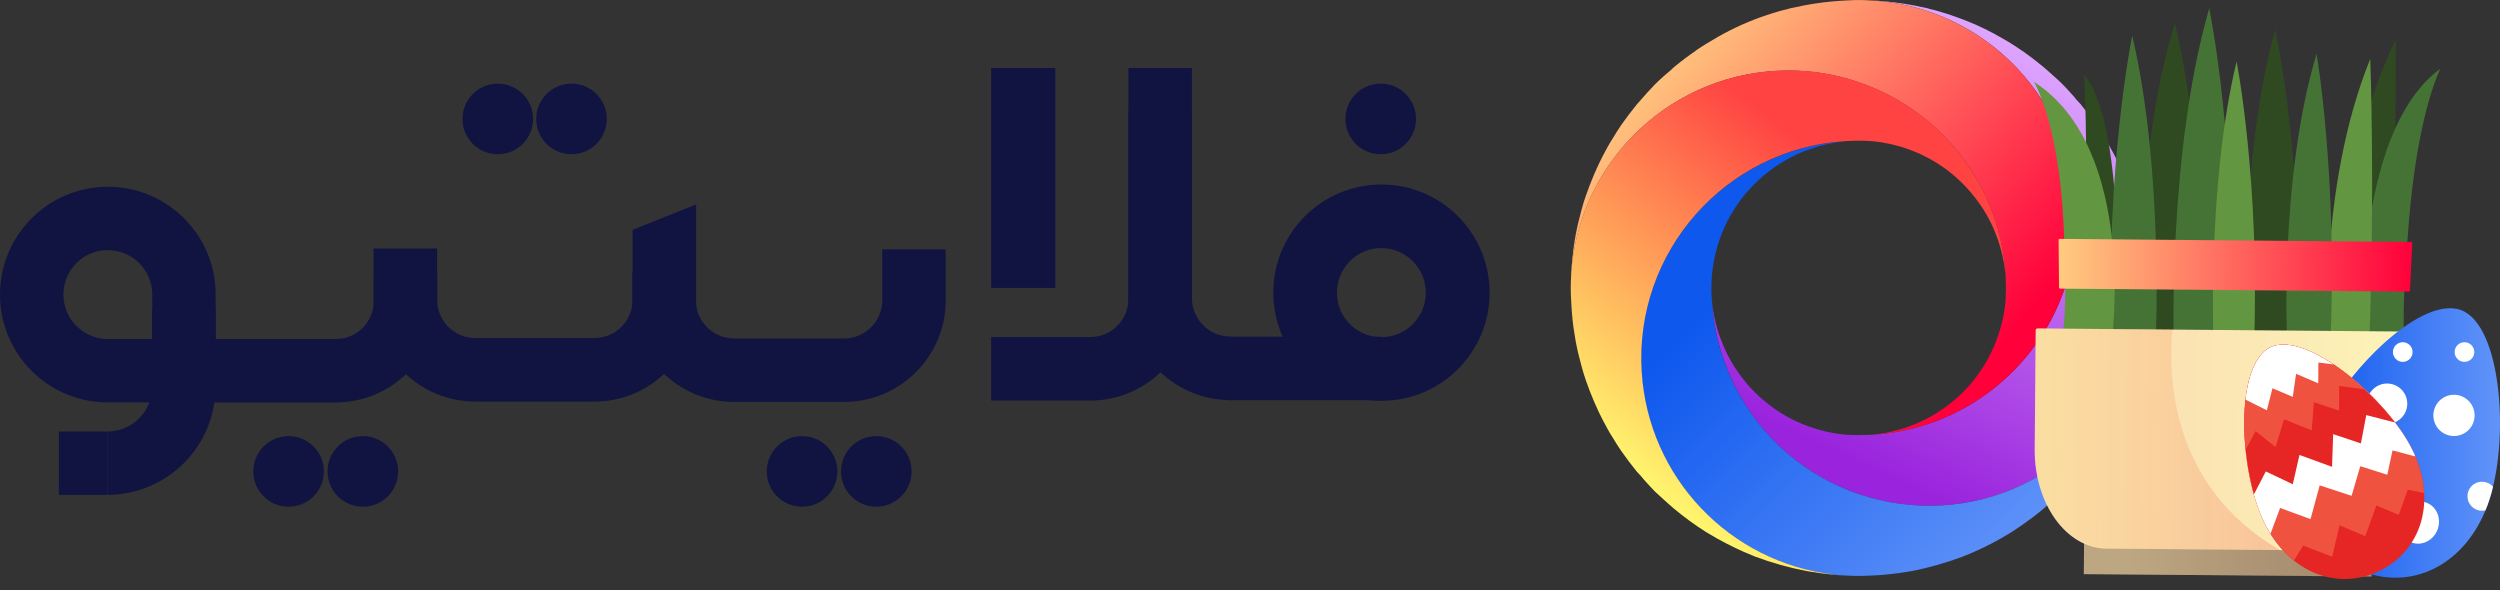 <?xml version="1.0" encoding="UTF-8"?>
<svg id="Layer_2" data-name="Layer 2" xmlns="http://www.w3.org/2000/svg" xmlns:xlink="http://www.w3.org/1999/xlink" viewBox="0 0 942.98 222.73">
  <rect x="0" y="0" width="942.98" height="222.73" fill="#333333" stroke="none"/>
  <defs>
    <style>
      .cls-1 {
        fill: #629640;
      }

      .cls-1, .cls-2, .cls-3, .cls-4, .cls-5, .cls-6, .cls-7, .cls-8, .cls-9, .cls-10, .cls-11, .cls-12, .cls-13, .cls-14, .cls-15, .cls-16, .cls-17, .cls-18 {
        stroke-width: 0px;
      }

      .cls-2 {
        fill: url(#linear-gradient);
      }

      .cls-3 {
        fill: #e62625;
      }

      .cls-4 {
        fill: url(#linear-gradient-6);
      }

      .cls-5 {
        fill: #2f4a21;
      }

      .cls-6 {
        fill: url(#linear-gradient-5);
      }

      .cls-7 {
        fill: none;
      }

      .cls-19 {
        clip-path: url(#clippath-1);
      }

      .cls-8 {
        fill: #fff;
      }

      .cls-9 {
        fill: url(#linear-gradient-2);
      }

      .cls-10 {
        fill: url(#linear-gradient-7);
      }

      .cls-11 {
        fill: url(#linear-gradient-3);
      }

      .cls-20 {
        clip-path: url(#clippath);
      }

      .cls-12 {
        fill: url(#linear-gradient-9);
      }

      .cls-13 {
        fill: #ac752a;
        opacity: .21;
      }

      .cls-14 {
        fill: url(#linear-gradient-8);
        opacity: .24;
      }

      .cls-15 {
        fill: #457336;
      }

      .cls-16 {
        fill: #111441;
      }

      .cls-17 {
        fill: url(#linear-gradient-4);
      }

      .cls-18 {
        fill: #ef523e;
      }
    </style>
    <linearGradient id="linear-gradient" x1="-37.48" y1="497.49" x2="-37.74" y2="496.83" gradientTransform="translate(8908.89 125656.4) scale(217.32 -252.56)" gradientUnits="userSpaceOnUse">
      <stop offset="0" stop-color="#e0aaff"/>
      <stop offset="1" stop-color="#9a24dd"/>
    </linearGradient>
    <linearGradient id="linear-gradient-2" x1="-37.73" y1="497.01" x2="-37.24" y2="496.59" gradientTransform="translate(10184.13 108068.94) scale(252.53 -217.23)" gradientUnits="userSpaceOnUse">
      <stop offset="0" stop-color="#0e58ee"/>
      <stop offset="1" stop-color="#6294f9"/>
    </linearGradient>
    <linearGradient id="linear-gradient-3" x1="-37.17" y1="496.61" x2="-37.75" y2="497.05" gradientTransform="translate(10149.91 108044.15) scale(252.54 -217.32)" gradientUnits="userSpaceOnUse">
      <stop offset="0" stop-color="#ff003b"/>
      <stop offset="1" stop-color="#ffcc80"/>
    </linearGradient>
    <linearGradient id="linear-gradient-4" x1="-37.47" y1="497.41" x2="-37.8" y2="496.94" gradientTransform="translate(8838.03 125418.06) scale(217.31 -252.01)" gradientUnits="userSpaceOnUse">
      <stop offset="0" stop-color="#ff4242"/>
      <stop offset="1" stop-color="#fff56d"/>
    </linearGradient>
    <linearGradient id="linear-gradient-5" x1="6600.76" y1="142.03" x2="6734.18" y2="142.03" gradientTransform="translate(7511.56 14.14) rotate(-179.52) scale(1 -1)" xlink:href="#linear-gradient-3"/>
    <linearGradient id="linear-gradient-6" x1="7061.17" y1="250" x2="7185.59" y2="250" gradientTransform="translate(1090.37 6421.88) rotate(-90) scale(.87 -1)" gradientUnits="userSpaceOnUse">
      <stop offset="0" stop-color="#9a8479"/>
      <stop offset=".61" stop-color="#b09f8b"/>
      <stop offset="1" stop-color="#c1b49a"/>
    </linearGradient>
    <linearGradient id="linear-gradient-7" x1="6827.84" y1="208.09" x2="6990.15" y2="208.09" gradientTransform="translate(7271.13 11.94) rotate(-179.52) scale(.93 -1)" gradientUnits="userSpaceOnUse">
      <stop offset="0" stop-color="#fcf6b8"/>
      <stop offset="1" stop-color="#fad9b0"/>
    </linearGradient>
    <linearGradient id="linear-gradient-8" x1="6670.95" y1="208.09" x2="6763.77" y2="208.09" gradientTransform="translate(7532.79 14.14) rotate(-179.52) scale(1 -1)" gradientUnits="userSpaceOnUse">
      <stop offset="0" stop-color="#ee4647"/>
      <stop offset="1" stop-color="#fcf072"/>
    </linearGradient>
    <clipPath id="clippath">
      <path class="cls-7" d="M872.79,166.27c8.47-22.9,39.56-55.19,55.47-49.31,15.68,5.8,18.5,50.64,10.03,73.53-8.47,22.9-28.49,31.96-46.58,25.27-18.09-6.69-27.39-26.6-18.93-49.5Z"/>
    </clipPath>
    <linearGradient id="linear-gradient-9" x1="733.82" y1="167.09" x2="807.17" y2="167.09" gradientTransform="translate(135.8)" xlink:href="#linear-gradient-2"/>
    <clipPath id="clippath-1">
      <path class="cls-7" d="M854.07,197.09c-9.57-19.53-11.31-59.42,2.26-66.07,13.38-6.55,44.03,19.17,53.6,38.69,9.57,19.53,3.12,38.01-12.31,45.57-15.43,7.56-33.99,1.33-43.55-18.19Z"/>
    </clipPath>
  </defs>
  <g id="Layer_1-2" data-name="Layer 1">
    <g>
      <g id="Group_107" data-name="Group 107">
        <g id="Group_98" data-name="Group 98">
          <path id="Path_259" data-name="Path 259" class="cls-2" d="M648.95,127.62c2.19,6.11,5.47,11.77,9.66,16.72.09.17.2.32.33.46.93,1.05,1.91,2.11,2.91,3.09,1,1,2.05,2,3.11,2.91.13.14.29.25.47.34,4.96,4.23,10.65,7.53,16.79,9.71,4.46,1.61,9.1,2.66,13.82,3.12.15-.08.21,0,.35,0,.17.05.35.07.53.06h.99c2.16.14,4.32.14,6.47,0h1.01c.17.01.35,0,.52-.06.13,0,.21-.08.33,0,33.2-1.99,61.89-23.86,72.61-55.35,2.98-8.55,4.48-17.54,4.44-26.59-.06-43.67-34.29-79.65-77.9-81.88,1.79.06,3.51.19,5.28.32,5.09.46,10.15,1.25,15.14,2.38.79.13,1.57.33,2.32.6.94.2,1.92.46,2.84.73,2.32.67,4.63,1.4,6.96,2.25,2.44.86,4.87,1.84,7.33,2.9,1.46.67,2.91,1.39,4.36,2.05.06.08.14.08.2.14,1.39.65,2.71,1.39,4.1,2.19,1.26.66,2.44,1.39,3.73,2.13.35.18.67.39.98.63,1.33.8,2.71,1.72,4.03,2.65h.07c2.72,1.92,5.36,3.91,7.92,6.04l.28.23c1.31,1.13,2.65,2.33,3.97,3.52,1.04.94,2.12,1.9,3.1,2.91,1,1,1.98,2.05,2.91,3.11.93.99,1.79,1.98,2.58,2.98.33.31.64.64.92.99l.26.25c2.12,2.6,4.12,5.22,6.02,7.95v.08c.94,1.32,1.85,2.7,2.64,4.01.25.31.48.65.67,1,.72,1.27,1.45,2.45,2.1,3.69.8,1.39,1.54,2.73,2.2,4.11.06.06.06.14.12.2.66,1.46,1.39,2.91,2.05,4.37.02.12.07.23.14.32l.06.06c.92,2.25,1.85,4.56,2.71,6.94.87,2.31,1.59,4.63,2.25,6.95.27.93.52,1.93.72,2.85.27.79.39,1.57.59,2.29,1.14,4.99,1.94,10.05,2.39,15.15.14,1.79.25,3.52.33,5.29.12,2.86.12,5.64,0,8.47.01.25-.02.49-.08.73-2.61,43.31-38.48,77.11-81.88,77.14-9.04.03-18.02-1.46-26.57-4.41-31.5-10.73-53.39-39.45-55.36-72.67.45,4.77,1.51,9.47,3.16,13.97Z"/>
          <path id="Path_260" data-name="Path 260" class="cls-9" d="M623.44,108.66c10.75-31.43,39.39-53.28,72.54-55.34-4.72.45-9.36,1.5-13.81,3.11-6.14,2.2-11.83,5.48-16.8,9.7-.17.1-.32.22-.45.35-1.06.91-2.11,1.92-3.11,2.88-.99,1.01-1.99,2.08-2.93,3.14-.11.11-.24.32-.39.45-.96,1.14-1.87,2.33-2.72,3.56-2.92,4.07-5.26,8.52-6.93,13.24-1.61,4.45-2.65,9.09-3.1,13.81.06.07,0,.2,0,.32-.06.17-.08.35-.07.53-.06,1.4-.15,2.85-.15,4.24s.08,2.85.15,4.23c0,.18.02.36.08.54,0,.05.06.13,0,.25.76,13.55,4.93,26.69,12.1,38.21,23.85,38.54,74.44,50.45,112.98,26.6,22.68-14.04,37.13-38.23,38.73-64.86,0,1.5-.13,3.04-.26,4.54-.45,5.07-1.25,10.11-2.38,15.08-.14.81-.34,1.61-.6,2.38-.19.93-.46,1.92-.71,2.86-.47,1.65-1,3.29-1.53,4.88-2.12,6.24-4.8,12.28-8,18.05-.34.58-.66,1.21-1.05,1.79-.47.85-1.01,1.73-1.55,2.57-.85,1.46-1.85,2.99-2.84,4.45-1.91,2.69-3.9,5.34-6.01,7.94l-.27.25c-1.11,1.32-2.3,2.64-3.51,3.96-.92,1.05-1.91,2.13-2.91,3.1-.99.94-2.05,1.93-3.11,2.86-1,.86-1.98,1.72-2.98,2.57-.4.44-.84.83-1.31,1.19-1.26,1.06-2.51,2.05-3.84,3.05,0,.02,0,.04-.02.05-.01.01-.03.02-.04.01-2.66,1.99-5.29,3.84-8.08,5.63-.1,0-.2.04-.25.12-.25.13-.5.29-.73.46-4.13,2.51-8.41,4.74-12.83,6.69-1.51.67-3.11,1.32-4.63,1.92-6.23,2.33-12.64,4.15-19.17,5.42-3.31.59-6.62,1.03-9.93,1.32-1.66.15-3.31.26-4.97.32-3.3.2-6.62.2-9.92,0-.33.01-.66,0-.99-.06-1.15-.02-2.3-.1-3.44-.27-24.9-2.86-47.12-16.96-60.31-38.28-8.13-12.95-12.43-27.95-12.38-43.24-.04-9.05,1.46-18.03,4.43-26.57Z"/>
          <path id="Path_261" data-name="Path 261" class="cls-11" d="M592.98,98.73c.27-3.33.71-6.64,1.31-9.92.59-3.24,1.38-6.49,2.25-9.65.46-1.8.99-3.5,1.59-5.22.51-1.45,1.04-2.85,1.59-4.3,1.04-2.71,2.16-5.34,3.43-7.98.93-1.93,1.91-3.85,2.97-5.76.67-1.26,1.39-2.44,2.19-3.7.98-1.72,2.11-3.37,3.24-5.1,1.92-2.71,3.91-5.35,6.01-7.93l.28-.28c1.12-1.29,2.32-2.61,3.49-3.95,1.02-1.06,1.94-2.11,2.9-3.1.99-.99,2.07-1.98,3.11-2.92.99-.85,2-1.7,2.98-2.56.31-.34.64-.65,1-.93.1-.08.19-.17.28-.26,2.57-2.13,5.2-4.1,7.93-5.96v-.07c1.44-1,2.89-1.92,4.41-2.84.88-.54,1.73-1.06,2.6-1.53.58-.38,1.18-.74,1.79-1.06,5.74-3.25,11.79-5.94,18.05-8.01,1.58-.52,3.23-1.07,4.89-1.52.94-.25,1.91-.52,2.86-.72.77-.27,1.56-.46,2.37-.58,4.97-1.15,10.01-1.94,15.09-2.38,1.8-.14,3.49-.28,5.29-.34,2.82-.2,5.65-.2,8.47,0,26.87,1.34,51.37,15.8,65.53,38.68,8.12,12.95,12.42,27.94,12.38,43.22.04,9.05-1.46,18.03-4.43,26.58-10.74,31.48-39.43,53.34-72.63,55.35,4.72-.45,9.36-1.5,13.82-3.12,6.15-2.19,11.84-5.48,16.81-9.71.16-.1.32-.21.46-.34,1.06-.92,2.1-1.91,3.1-2.89s1.98-2.04,2.91-3.11c.13-.14.27-.32.39-.46.94-1.13,1.86-2.31,2.72-3.58,2.89-4.05,5.2-8.47,6.89-13.15,1.65-4.5,2.72-9.19,3.17-13.96-.08-.14,0-.2,0-.27.05-.17.07-.34.06-.52v-.99c.14-2.16.14-4.32,0-6.47v-.99c0-.18-.01-.36-.06-.54,0-.13-.08-.27,0-.33-2.08-33.15-23.93-61.78-55.36-72.52-8.55-2.97-17.54-4.47-26.59-4.43-42.97.02-78.65,33.18-81.81,76.04.05-1.37.12-2.61.27-3.91Z"/>
          <path id="Path_262" data-name="Path 262" class="cls-17" d="M592.67,102.58c3.2-42.84,38.88-75.98,81.84-76.02,9.05-.04,18.04,1.46,26.59,4.41,17.93,6.12,33.19,18.27,43.16,34.39,7.19,11.49,11.38,24.61,12.17,38.14-.44-4.72-1.49-9.37-3.11-13.82-2.19-6.14-5.48-11.82-9.7-16.78-.1-.17-.22-.33-.35-.47-.93-1.06-1.91-2.12-2.9-3.11s-2.05-1.99-3.11-2.91c-.12-.12-.25-.2-.38-.33-5.01-4.2-10.72-7.49-16.87-9.73-4.46-1.61-9.1-2.65-13.82-3.11-.12.08-.2,0-.33,0-.17-.03-.34-.04-.52-.04-1.39-.08-2.86-.13-4.23-.13s-2.86.05-4.24.13c-.18,0-.36,0-.54.04-.13,0-.19.08-.33,0-45.24,2.85-79.61,41.84-76.76,87.08,2.5,39.64,33.01,71.8,72.47,76.38-.18.03-.36.03-.54,0-3.29-.27-6.61-.75-9.9-1.33-6.54-1.26-12.97-3.07-19.21-5.41-1.51-.61-3.11-1.28-4.62-1.93-.15-.08-.2-.13-.26-.13-4.31-1.93-8.51-4.12-12.55-6.55-.24-.17-.49-.32-.74-.45-.05-.1-.16-.15-.27-.14-4.29-2.72-8.4-5.71-12.3-8.97-1.34-1.13-2.65-2.34-3.97-3.53-1.05-.92-2.12-1.92-3.11-2.85-.99-.98-1.9-2.05-2.91-3.1-.92-.98-1.78-1.98-2.57-2.98-.34-.31-.65-.64-.93-1l-.28-.24c-2.12-2.59-4.1-5.23-6.01-7.96-1.12-1.69-2.25-3.35-3.24-5.08-.79-1.25-1.53-2.44-2.19-3.7-1.04-1.92-2.06-3.83-2.98-5.76-1.25-2.62-2.38-5.28-3.44-7.98-.53-1.47-1.04-2.86-1.58-4.32-.6-1.72-1.12-3.5-1.58-5.21-.87-3.19-1.67-6.41-2.25-9.64-.59-3.32-1.06-6.63-1.32-9.93-.13-1.67-.27-3.3-.32-4.95-.22-3.31-.22-6.63,0-9.94-.05-.35-.03-.7.05-1.04h0Z"/>
        </g>
        <g id="Group_99" data-name="Group 99">
          <path id="Path_102" data-name="Path 102" class="cls-16" d="M521.09,151.19c-13.63,0-26.36-6.8-33.94-18.12-4.49-6.72-6.88-14.61-6.88-22.69,0-22.54,18.28-40.8,40.81-40.79,22.54,0,40.8,18.28,40.79,40.81,0,22.53-18.27,40.79-40.8,40.79h0ZM521.09,93.58c-2.65-.01-5.27.61-7.63,1.83-2.57,1.32-4.77,3.27-6.37,5.67-1.1,1.64-1.9,3.47-2.34,5.39-.31,1.28-.47,2.6-.46,3.91,0,1.55.21,3.1.64,4.6.47,1.68,1.2,3.27,2.17,4.72,1.6,2.39,3.77,4.33,6.33,5.64,2.37,1.23,5,1.86,7.67,1.85,9.28-.06,16.76-7.62,16.7-16.9-.06-9.2-7.5-16.65-16.7-16.7h0Z"/>
          <rect id="Rectangle_58" data-name="Rectangle 58" class="cls-16" x="462.7" y="127.01" width="58.48" height="23.95"/>
          <path id="Path_103" data-name="Path 103" class="cls-16" d="M464.17,150.92h0c-21.29,0-38.55-17.26-38.55-38.55V41.93c0-.13.1-.23.23-.23h23.5c.12,0,.23.1.23.23v70.45c0,8.06,6.53,14.59,14.59,14.6h0c.12,0,.23.1.23.23v23.5c0,.12-.1.22-.23.22Z"/>
          <path id="Path_104" data-name="Path 104" class="cls-16" d="M411.26,151.08h-37.42v-23.96h37.42c7.93,0,14.36-6.44,14.37-14.37V25.66h23.95v87.1c-.02,21.16-17.17,38.3-38.32,38.33Z"/>
          <rect id="Rectangle_59" data-name="Rectangle 59" class="cls-16" x="373.84" y="25.65" width="24.23" height="82.95"/>
          <path id="Path_6169" data-name="Path 6169" class="cls-16" d="M318.4,151.61h-41.53c-21.15-.02-38.3-17.17-38.32-38.32v-10.68h23.95v10.68c.01,7.93,6.44,14.36,14.37,14.37h41.53c7.93,0,14.36-6.43,14.37-14.37v-19.22h23.95v19.22c-.02,21.15-17.17,38.3-38.32,38.32Z"/>
          <path id="Path_106" data-name="Path 106" class="cls-16" d="M224.21,151.48h-44.95c-21.18-.02-38.35-17.19-38.37-38.37v-19.4h23.99v19.4c0,7.94,6.45,14.38,14.39,14.39h44.95c7.94,0,14.38-6.44,14.39-14.39v-26.43l23.98-9.59v36.03c-.02,21.18-17.19,38.35-38.38,38.37Z"/>
          <circle id="Ellipse_24" data-name="Ellipse 24" class="cls-16" cx="302.53" cy="177.81" r="13.32"/>
          <circle id="Ellipse_25" data-name="Ellipse 25" class="cls-16" cx="330.53" cy="177.81" r="13.32"/>
          <circle id="Ellipse_145" data-name="Ellipse 145" class="cls-16" cx="108.86" cy="177.81" r="13.32"/>
          <circle id="Ellipse_146" data-name="Ellipse 146" class="cls-16" cx="136.86" cy="177.81" r="13.32"/>
          <circle id="Ellipse_147" data-name="Ellipse 147" class="cls-16" cx="187.76" cy="44.86" r="13.32"/>
          <circle id="Ellipse_148" data-name="Ellipse 148" class="cls-16" cx="215.57" cy="44.86" r="13.32"/>
          <circle id="Ellipse_149" data-name="Ellipse 149" class="cls-16" cx="520.8" cy="44.86" r="13.32"/>
          <path id="Path_6170" data-name="Path 6170" class="cls-16" d="M40.48,151.79C18.02,151.68-.11,133.38,0,110.92c.11-22.47,18.41-40.59,40.87-40.48,22.39.11,40.48,18.28,40.48,40.67v16.76h45.3c7.93,0,14.35-6.43,14.36-14.36v-10.67h23.93v10.67c-.02,21.14-17.15,38.27-38.29,38.29h-49.8M40.68,127.86h16.75v-16.76c-.01-9.24-7.5-16.74-16.75-16.75-2.65-.01-5.25.61-7.61,1.82-2.56,1.31-4.75,3.26-6.35,5.65-1.1,1.63-1.89,3.46-2.33,5.38l-.03.14c-.29,1.23-.44,2.49-.43,3.76,0,1.55.21,3.09.64,4.59.47,1.67,1.2,3.26,2.16,4.7,1.59,2.38,3.77,4.31,6.31,5.62,2.36,1.22,4.98,1.86,7.65,1.84h0Z"/>
          <path id="Path_115" data-name="Path 115" class="cls-16" d="M40.55,186.65v-23.9c9.32,0,16.86-7.56,16.87-16.87v-29.26h23.89v29.26c-.02,22.5-18.26,40.74-40.77,40.77Z"/>
          <rect id="Rectangle_2" data-name="Rectangle 2" class="cls-16" x="22.21" y="162.76" width="18.35" height="23.89"/>
        </g>
      </g>
      <g>
        <g>
          <path class="cls-5" d="M903.59,15.13s.85,52.16-3.52,116.2l-18.23-.89s-3.44-63.24,21.75-115.32Z"/>
          <path class="cls-5" d="M786.08,28.16s1,11.45.87,54.1c-.12,41.45-2.21,46.98-2.21,46.98l13.44.17s4.72-81.55-12.11-101.25Z"/>
          <path class="cls-5" d="M820.36,8.77s12.96,50.7,9.69,121.13l-22.28-.28s-3.73-68.52,12.59-120.85Z"/>
          <path class="cls-15" d="M804.25,13.45s-9.98,48.37-7.88,116.02l16.72.21s3.14-65.66-8.84-116.23Z"/>
          <path class="cls-5" d="M858.19,11.15s11.21,49.97,8.35,119.42l-19.3-.24s-3.21-67.55,10.95-119.18Z"/>
          <path class="cls-15" d="M833.3,3.09s11.15,53.85,8,127.16l-21.36-.27s-2.3-72.4,13.36-126.89Z"/>
          <path class="cls-1" d="M843.63,23.19s8.84,44.84,6.57,107.18l-15.26-.19s-2.51-60.63,8.69-106.99Z"/>
          <path class="cls-15" d="M920.56,25.84s-8.49,15.65-11.97,58c-3.48,42.35-1.27,48.21-1.27,48.21l-15.98-1.04s-4.72-80.37,29.23-105.16Z"/>
          <path class="cls-1" d="M894.04,22.19s1.85,48.72-.43,108.72l-15.32-.19s-4.27-58.98,15.75-108.53Z"/>
          <path class="cls-15" d="M873.79,20.31s8.04,46.19,5.17,110.42l-16.22-.21s-3.26-62.48,11.05-110.22Z"/>
          <path class="cls-1" d="M767.21,30.92s9.31,14.98,11.17,54.06c1.85,39.08-1.11,44.29-1.11,44.29l19.2.24s10.06-73.32-29.25-98.6Z"/>
          <path class="cls-6" d="M777.05,108.87l131.56,1.11c.22,0,.4-.17.41-.39l.88-17.88c.01-.23-.17-.42-.41-.43l-132.59-1.18c-.23,0-.41.18-.41.4l.15,17.96c0,.22.18.41.41.41Z"/>
        </g>
        <rect class="cls-4" x="831.17" y="153.54" width="18.42" height="108.54" transform="translate(625.5 1046.41) rotate(-89.52)"/>
        <path class="cls-13" d="M786.19,198.14l-.16,18.42,96.99.82c-15.1-4.67-26.74-11.19-35.65-18.72l-61.18-.52Z"/>
        <path class="cls-10" d="M767.86,124.58l-.38,44.88c-.17,20.57,11.92,37.33,27.05,37.46l96.25.81c15.13.13,27.5-16.43,27.67-37l.38-44.88c0-.4-.27-.7-.64-.7l-149.68-1.26c-.37,0-.65.29-.65.69Z"/>
        <path class="cls-14" d="M767.86,124.58l-.38,44.88c-.17,20.57,12.84,37.34,29.1,37.48l63.4.53c-40.85-23.6-42.26-64.65-40.58-83.16l-50.85-.43c-.4,0-.7.29-.7.69Z"/>
      </g>
      <g class="cls-20">
        <path class="cls-12" d="M872.79,166.27c8.47-22.9,39.56-55.19,55.47-49.31,15.68,5.8,18.5,50.64,10.03,73.53-8.47,22.9-28.49,31.96-46.58,25.27-18.09-6.69-27.39-26.6-18.93-49.5Z"/>
        <ellipse class="cls-8" cx="912.4" cy="197.09" rx="8.02" ry="7.49" transform="translate(411.03 984.46) rotate(-69.7)"/>
        <circle class="cls-8" cx="906.3" cy="132.79" r="3.71"/>
        <circle class="cls-8" cx="929.57" cy="132.79" r="3.71"/>
        <circle class="cls-8" cx="900.39" cy="152.27" r="7.61"/>
        <circle class="cls-8" cx="925.62" cy="156.68" r="7.78"/>
        <circle class="cls-8" cx="884.62" cy="185.42" r="14.51"/>
        <circle class="cls-8" cx="936.18" cy="187.17" r="5.48"/>
      </g>
      <g class="cls-19">
        <path class="cls-3" d="M851.88,199.38c-10.48-21.39-12.39-65.1,2.48-72.39,14.66-7.18,48.25,21,58.73,42.4,10.48,21.39,3.42,41.65-13.49,49.93-16.9,8.28-37.24,1.46-47.72-19.93Z"/>
        <path class="cls-18" d="M924.4,188.07l-16.19-3.37-3.43,9.49-8.46-3.53-4.15,11.59-9.7-4.13-2.8,11.87-10.94-4.2-7.34,11.94-23.61-22.9-18.62-31.67,12.62-16.01s17.86-16.02,18.19-16.18,16.55-7.98,16.55-7.98c0,0,35.62,2.07,36.04,2.4s21.83,62.68,21.83,62.68Z"/>
        <path class="cls-8" d="M918.57,173.97c-.33.16-16.13-4.08-16.13-4.08l-1.97,9.18-10.19-3.22-3.28,11.17-12.03-3.94-3.45,12.73-11.48-4.2-6.69,17.95-46.9-57.8s80.08-40.72,80.4-40.88c.33-.16,21.07,36.12,21.07,36.12l10.65,26.96Z"/>
        <path class="cls-3" d="M906.95,160.14c-.65.05-14.41-3.58-14.41-3.58l-2.03,10.69-10.46-3.49-.42,12.32-12.29-4.48-2.52,11.06-10.18-4.84-7.19,13.89-28.01-40.13,35.61-24.86s35.01-16.48,35.27-16.21,16.64,49.61,16.64,49.61Z"/>
        <polygon class="cls-18" points="896.29 147.46 882.3 145.56 882.28 154.86 872.79 151.7 871.95 162.35 861.54 158.15 858.32 168.62 850.8 162.61 844.27 174.83 824.01 145.58 861.36 120.41 887.03 121.43 896.29 147.46"/>
        <path class="cls-8" d="M887.01,138.14c-.6.16-12.53-1.4-12.53-1.4l-.06,7.84-8.35-3.58-1.26,8.7-7.65-3.25-2.12,8.31-9.26-4.62-.95-16.77,21.95-12.91s8.22,6.61,8.43,7.04c.21.43,11.81,10.64,11.81,10.64Z"/>
      </g>
    </g>
  </g>
</svg>